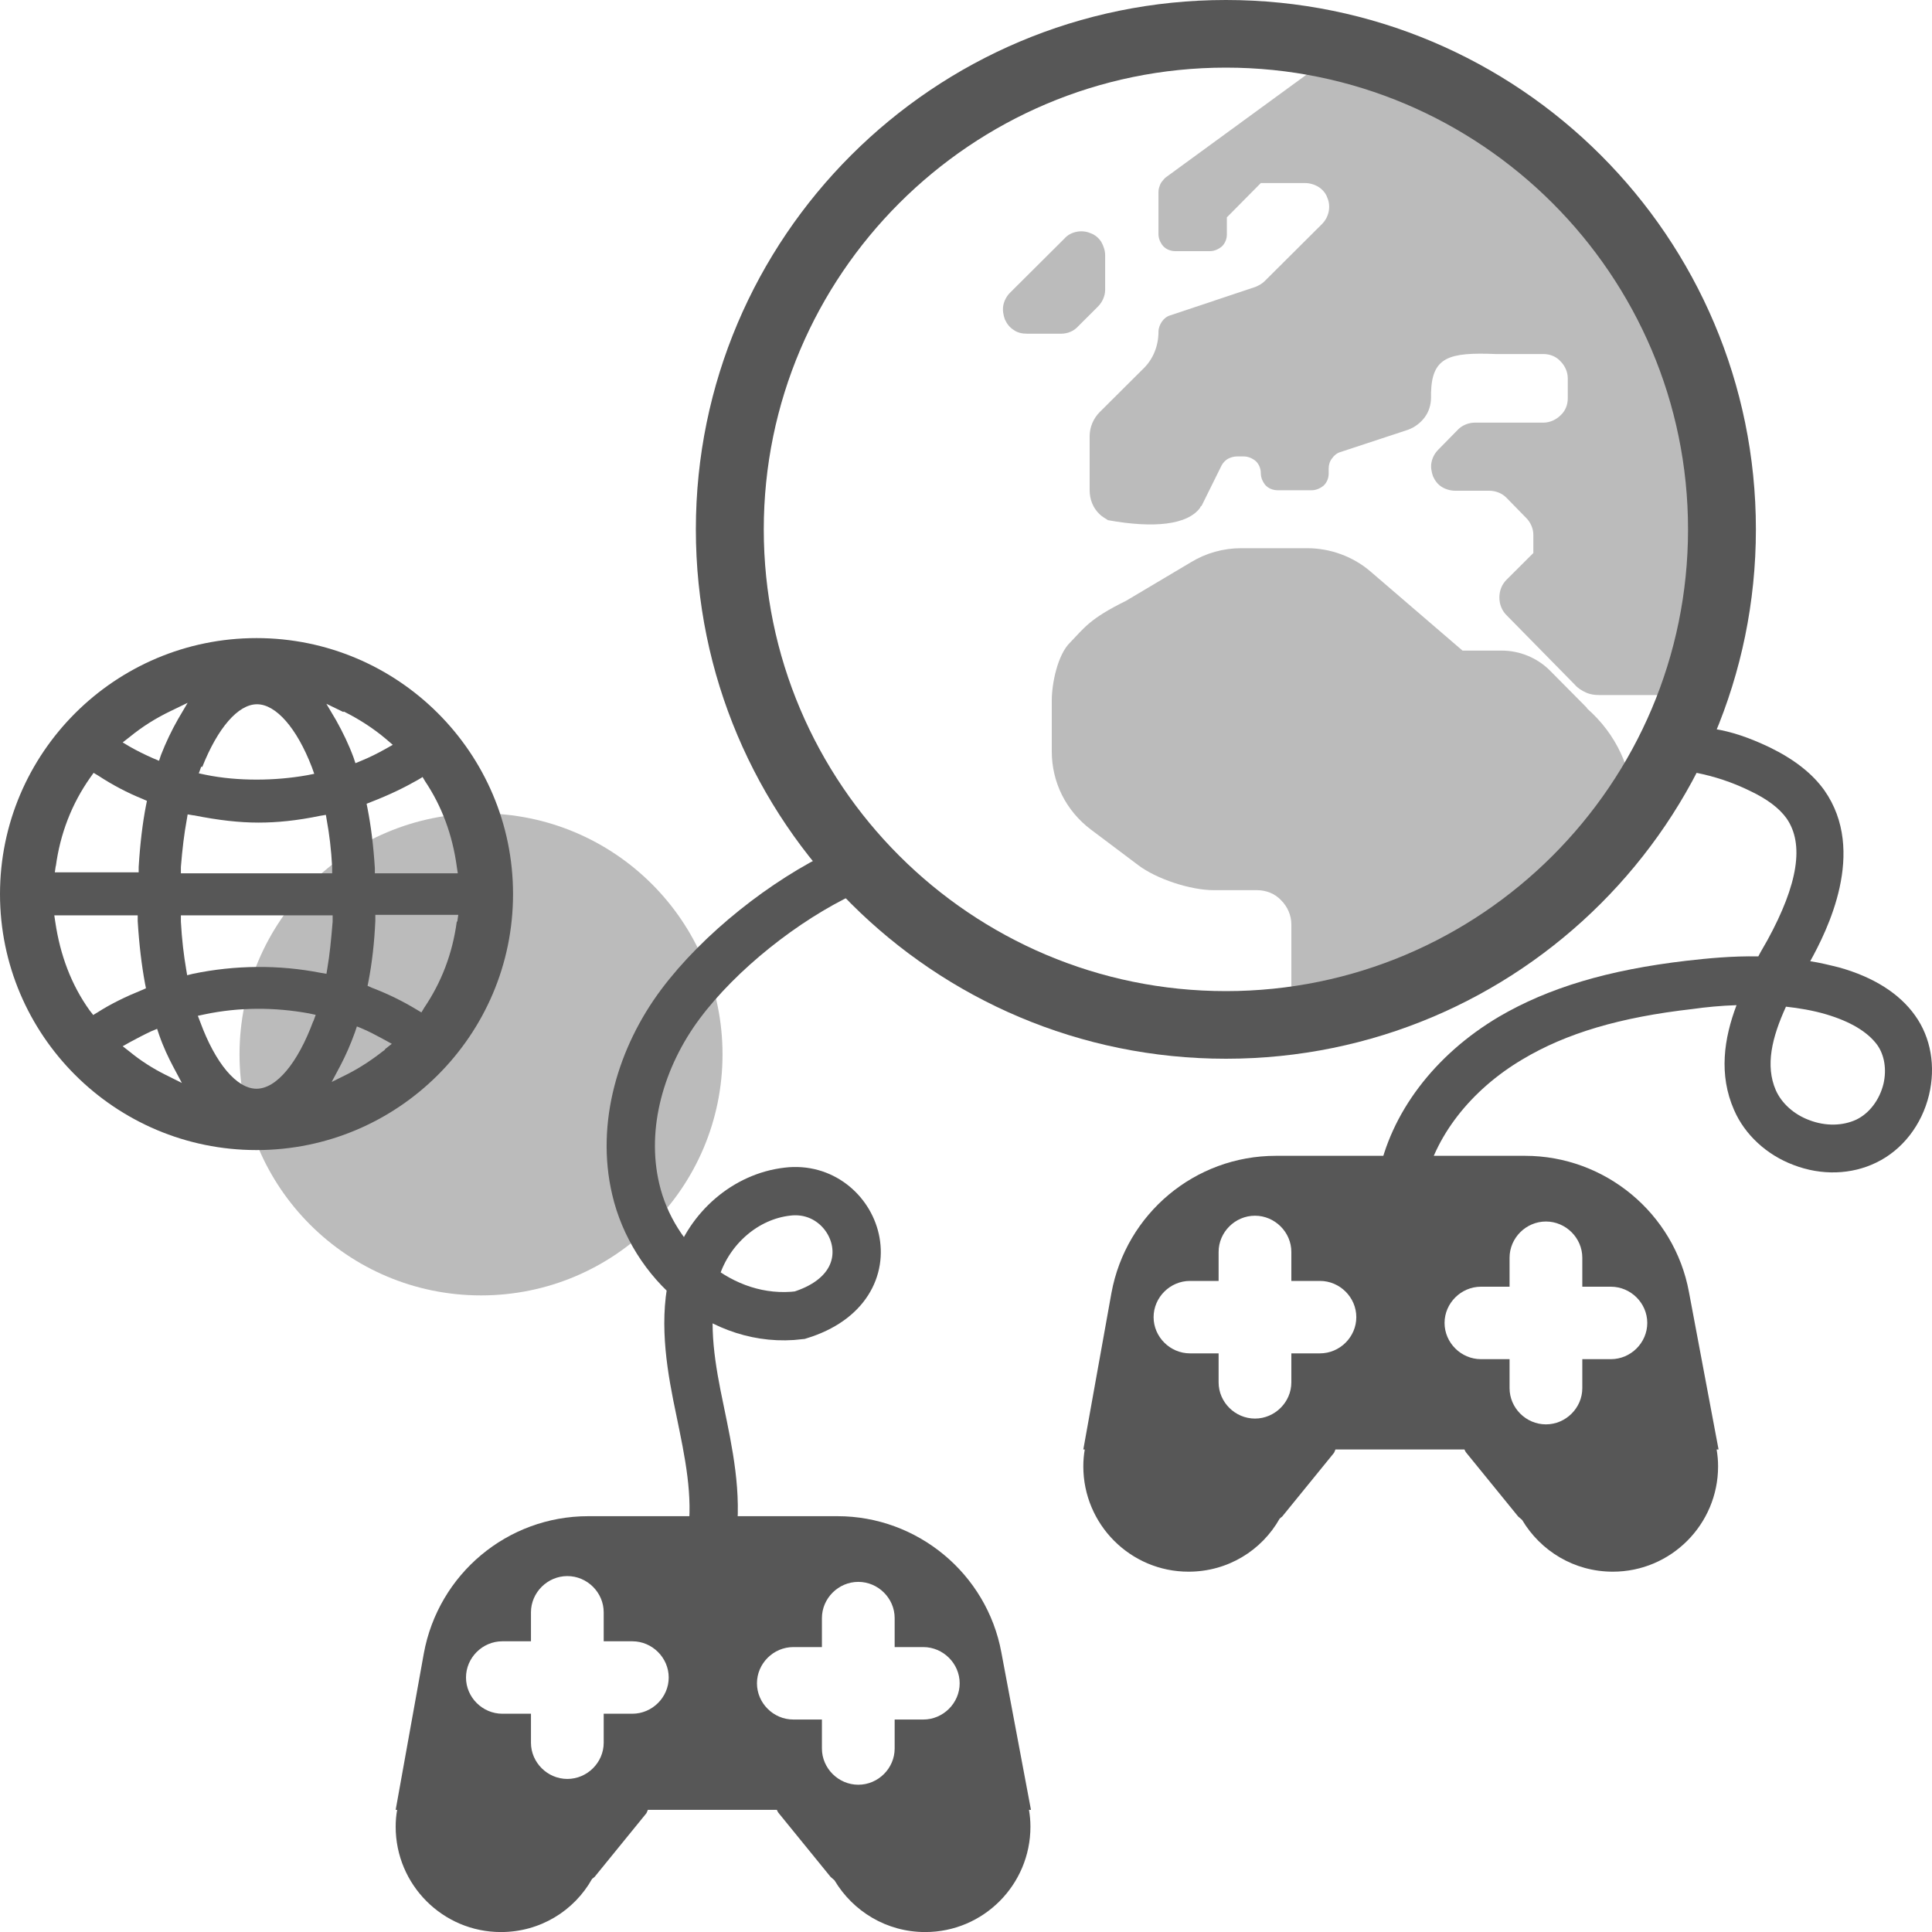 <?xml version="1.0" encoding="UTF-8"?> <svg xmlns="http://www.w3.org/2000/svg" width="40" height="40" viewBox="0 0 40 40" fill="none"><g clip-path="url(#clip0_1636_106657)"><path opacity="0.4" d="M9.959 26.82C12.721 26.82 14.959 24.586 14.959 21.83C14.959 19.074 12.721 16.84 9.959 16.84C7.198 16.84 4.959 19.074 4.959 21.83C4.959 24.586 7.198 26.82 9.959 26.82Z" fill="#575757"></path><path d="M5.311 13.211C2.379 13.211 0 15.591 0 18.511C0 21.431 2.379 23.811 5.311 23.811C8.243 23.811 10.622 21.431 10.622 18.511C10.622 15.591 8.243 13.211 5.311 13.211ZM8.745 16.081L8.805 16.181C9.146 16.691 9.367 17.281 9.457 17.941L9.478 18.081H7.761V17.971C7.731 17.501 7.68 17.101 7.61 16.741L7.59 16.641L7.69 16.601C8.052 16.461 8.363 16.311 8.644 16.151L8.745 16.091V16.081ZM7.118 14.731C7.419 14.881 7.721 15.071 7.992 15.301L8.132 15.421L7.972 15.511C7.811 15.601 7.65 15.681 7.48 15.751L7.359 15.801L7.319 15.681C7.219 15.411 7.098 15.161 6.958 14.911L6.757 14.571L7.108 14.741L7.118 14.731ZM4.187 15.881C4.508 15.071 4.93 14.581 5.321 14.581C5.713 14.581 6.144 15.071 6.456 15.881L6.506 16.021L6.355 16.051C6.014 16.111 5.662 16.141 5.311 16.141C4.96 16.141 4.598 16.111 4.257 16.041L4.116 16.011L4.167 15.871L4.187 15.881ZM4.016 16.881C4.518 16.981 4.95 17.031 5.351 17.031C5.733 17.031 6.144 16.991 6.626 16.891L6.747 16.871L6.767 16.991C6.817 17.261 6.857 17.581 6.877 17.951V18.081H3.745V17.951C3.775 17.571 3.815 17.251 3.865 16.981L3.885 16.861L4.006 16.881H4.016ZM2.681 15.261C2.962 15.031 3.243 14.861 3.534 14.721L3.885 14.551L3.685 14.891C3.554 15.121 3.434 15.371 3.333 15.631L3.293 15.751L3.173 15.701C2.992 15.621 2.831 15.541 2.691 15.461L2.54 15.371L2.681 15.261ZM1.155 17.941C1.245 17.261 1.486 16.641 1.867 16.101L1.938 16.001L2.038 16.061C2.329 16.251 2.63 16.411 2.952 16.541L3.042 16.581L3.022 16.681C2.952 17.041 2.901 17.461 2.871 17.951V18.061H1.135L1.155 17.921V17.941ZM1.928 21.011L1.857 20.921C1.476 20.391 1.245 19.771 1.145 19.091L1.124 18.951H2.851V19.071C2.881 19.561 2.932 19.981 3.002 20.361L3.022 20.461L2.932 20.501C2.61 20.631 2.299 20.781 2.018 20.961L1.918 21.021L1.928 21.011ZM3.424 22.251C3.163 22.121 2.912 21.961 2.681 21.771L2.54 21.661L2.701 21.571C2.831 21.501 2.982 21.421 3.132 21.351L3.253 21.301L3.293 21.421C3.383 21.681 3.484 21.891 3.584 22.081L3.765 22.421L3.424 22.251ZM6.486 21.141C6.164 22.011 5.723 22.541 5.311 22.541C4.899 22.541 4.458 22.011 4.146 21.161L4.096 21.031L4.237 21.001C4.95 20.851 5.683 20.851 6.395 20.981L6.536 21.011L6.486 21.151V21.141ZM6.757 20.161L6.636 20.141C5.773 19.971 4.859 19.981 3.996 20.161L3.875 20.191L3.855 20.071C3.805 19.781 3.765 19.451 3.745 19.081V18.951H6.887V19.081C6.857 19.441 6.827 19.761 6.777 20.051L6.757 20.171V20.161ZM7.972 21.731C7.731 21.921 7.48 22.091 7.209 22.231L6.867 22.401L7.048 22.061C7.158 21.851 7.259 21.621 7.349 21.371L7.389 21.251L7.51 21.301C7.65 21.361 7.781 21.431 7.911 21.501L8.112 21.611L7.972 21.721V21.731ZM9.457 19.081C9.367 19.751 9.136 20.341 8.785 20.861L8.725 20.961L8.624 20.901C8.343 20.731 8.042 20.581 7.701 20.451L7.61 20.411L7.63 20.311C7.701 19.941 7.751 19.521 7.771 19.061V18.941H9.488L9.468 19.081H9.457Z" fill="#575757"></path><path opacity="0.4" d="M20.984 6.829C21.064 6.889 21.164 6.909 21.265 6.909H21.968C22.098 6.909 22.229 6.859 22.319 6.759L22.73 6.349C22.821 6.259 22.881 6.129 22.881 5.999V5.289C22.881 5.189 22.851 5.099 22.801 5.009C22.751 4.929 22.67 4.859 22.58 4.829C22.489 4.789 22.389 4.779 22.289 4.799C22.188 4.819 22.098 4.869 22.038 4.939L20.913 6.059C20.843 6.129 20.793 6.219 20.773 6.319C20.753 6.419 20.773 6.519 20.803 6.609C20.843 6.699 20.903 6.779 20.984 6.829Z" fill="#575757"></path><path opacity="0.4" d="M27.77 1.02L24.126 3.68C24.126 3.68 24.046 3.76 24.025 3.81C24.005 3.86 23.985 3.91 23.985 3.97V4.85C23.985 4.94 24.025 5.03 24.086 5.1C24.156 5.17 24.246 5.2 24.337 5.2H25.049C25.14 5.2 25.23 5.16 25.3 5.1C25.371 5.03 25.401 4.94 25.401 4.85V4.5L26.104 3.79H27.017C27.118 3.79 27.218 3.82 27.298 3.87C27.379 3.92 27.449 4 27.479 4.09C27.519 4.18 27.529 4.28 27.509 4.38C27.489 4.48 27.439 4.57 27.369 4.64L26.184 5.82C26.134 5.87 26.064 5.91 25.993 5.94L24.226 6.53C24.156 6.55 24.096 6.6 24.055 6.66C24.015 6.72 23.985 6.79 23.985 6.87C23.985 7.16 23.875 7.44 23.664 7.64L22.77 8.53C22.64 8.66 22.56 8.84 22.56 9.03V10.15C22.56 10.34 22.63 10.52 22.77 10.65C22.821 10.7 22.881 10.73 22.941 10.77C23.885 10.94 24.588 10.87 24.849 10.51C24.849 10.49 24.869 10.48 24.879 10.47L25.29 9.64C25.32 9.58 25.371 9.53 25.421 9.5C25.481 9.47 25.541 9.45 25.612 9.45H25.752C25.843 9.45 25.933 9.49 26.003 9.55C26.073 9.62 26.104 9.71 26.104 9.8C26.104 9.89 26.144 9.98 26.204 10.05C26.274 10.12 26.365 10.15 26.455 10.15H27.158C27.248 10.15 27.338 10.11 27.409 10.05C27.479 9.98 27.509 9.89 27.509 9.8V9.7C27.509 9.63 27.529 9.55 27.579 9.49C27.62 9.43 27.68 9.38 27.75 9.36L29.146 8.9C29.286 8.85 29.407 8.76 29.497 8.64C29.587 8.52 29.628 8.37 29.628 8.23V8.13C29.648 7.39 29.999 7.29 30.973 7.33H31.957C32.087 7.33 32.218 7.38 32.308 7.48C32.399 7.57 32.459 7.7 32.459 7.83V8.25C32.459 8.38 32.409 8.51 32.308 8.6C32.218 8.69 32.087 8.75 31.957 8.75H30.541C30.411 8.75 30.28 8.8 30.19 8.89L29.778 9.31C29.708 9.38 29.658 9.47 29.638 9.57C29.617 9.67 29.638 9.77 29.668 9.86C29.708 9.95 29.768 10.03 29.849 10.08C29.929 10.13 30.029 10.16 30.13 10.16H30.832C30.963 10.16 31.093 10.21 31.184 10.3L31.595 10.72C31.686 10.81 31.746 10.94 31.746 11.07V11.45L31.194 12C31.093 12.1 31.043 12.23 31.043 12.37C31.043 12.51 31.093 12.64 31.194 12.74L32.609 14.18C32.67 14.25 32.75 14.3 32.84 14.34C32.931 14.38 33.021 14.39 33.111 14.39H35.26C35.511 13.46 35.631 12.5 35.631 11.54C35.631 6.55 32.298 2.34 27.75 1.01L27.77 1.02Z" fill="#575757"></path><path opacity="0.4" d="M32.85 14.65L32.087 13.88C31.826 13.62 31.465 13.47 31.093 13.47H30.28L28.372 11.83C28.011 11.52 27.539 11.35 27.067 11.35H25.692C25.33 11.35 24.969 11.45 24.658 11.64L23.312 12.44C22.559 12.81 22.449 13 22.158 13.3C21.897 13.55 21.776 14.15 21.776 14.5V15.56C21.776 15.87 21.847 16.18 21.987 16.46C22.128 16.74 22.329 16.98 22.579 17.17L23.563 17.91C23.945 18.2 24.648 18.43 25.13 18.43H26.023C26.214 18.43 26.395 18.5 26.525 18.64C26.656 18.77 26.736 18.95 26.736 19.14V21.51C29.507 21.15 32.037 19.74 33.804 17.58V16.71C33.804 15.92 33.453 15.19 32.86 14.67L32.85 14.65Z" fill="#575757"></path><path d="M25.381 1.4C30.652 1.4 34.949 5.69 34.949 10.96C34.949 16.23 30.662 20.52 25.381 20.52C20.1 20.52 15.813 16.23 15.813 10.96C15.813 5.69 20.11 1.4 25.381 1.4ZM25.381 0C19.327 0 14.407 4.91 14.407 10.96C14.407 17.01 19.317 21.92 25.381 21.92C31.445 21.92 36.354 17.01 36.354 10.96C36.354 4.91 31.445 0 25.381 0Z" fill="#575757"></path><path d="M21.345 37.471L20.732 34.211C20.431 32.581 18.995 31.391 17.339 31.391H12.178C10.502 31.391 9.076 32.591 8.775 34.231L8.192 37.471H8.223C8.202 37.581 8.192 37.701 8.192 37.821C8.192 39.021 9.166 40.001 10.371 40.001C11.184 40.001 11.887 39.561 12.258 38.901C12.279 38.881 12.299 38.871 12.309 38.861L13.383 37.541C13.383 37.541 13.403 37.501 13.413 37.471H16.084C16.084 37.471 16.104 37.521 16.124 37.541L17.198 38.861C17.198 38.861 17.248 38.901 17.278 38.931C17.66 39.571 18.353 40.001 19.156 40.001C20.361 40.001 21.334 39.021 21.334 37.821C21.334 37.701 21.324 37.591 21.304 37.471H21.334H21.345ZM13.092 35.481H12.499V36.081C12.499 36.491 12.158 36.831 11.746 36.831C11.335 36.831 10.993 36.491 10.993 36.081V35.481H10.401C9.989 35.481 9.648 35.141 9.648 34.731C9.648 34.321 9.989 33.981 10.401 33.981H10.993V33.381C10.993 32.971 11.335 32.631 11.746 32.631C12.158 32.631 12.499 32.971 12.499 33.381V33.981H13.092C13.503 33.981 13.845 34.321 13.845 34.731C13.845 35.141 13.503 35.481 13.092 35.481ZM19.116 35.601H18.523V36.201C18.523 36.611 18.182 36.951 17.77 36.951C17.359 36.951 17.017 36.611 17.017 36.201V35.601H16.425C16.013 35.601 15.672 35.261 15.672 34.851C15.672 34.441 16.013 34.101 16.425 34.101H17.017V33.501C17.017 33.091 17.359 32.751 17.77 32.751C18.182 32.751 18.523 33.091 18.523 33.501V34.101H19.116C19.527 34.101 19.869 34.441 19.869 34.851C19.869 35.261 19.527 35.601 19.116 35.601Z" fill="#575757"></path><path d="M35.581 30.01L34.968 26.75C34.667 25.12 33.231 23.93 31.575 23.93H26.415C24.738 23.93 23.312 25.13 23.011 26.77L22.429 30.01H22.459C22.439 30.12 22.429 30.24 22.429 30.36C22.429 31.56 23.403 32.54 24.607 32.54C25.421 32.54 26.123 32.1 26.495 31.44C26.515 31.42 26.535 31.41 26.545 31.4L27.619 30.08C27.619 30.08 27.639 30.04 27.649 30.01H30.32C30.32 30.01 30.34 30.06 30.36 30.08L31.434 31.4C31.434 31.4 31.485 31.44 31.515 31.47C31.896 32.11 32.589 32.54 33.392 32.54C34.597 32.54 35.571 31.56 35.571 30.36C35.571 30.24 35.561 30.13 35.541 30.01H35.571H35.581ZM27.328 28.02H26.736V28.62C26.736 29.03 26.394 29.37 25.983 29.37C25.571 29.37 25.23 29.03 25.23 28.62V28.02H24.637C24.226 28.02 23.884 27.68 23.884 27.27C23.884 26.86 24.226 26.52 24.637 26.52H25.23V25.92C25.23 25.51 25.571 25.17 25.983 25.17C26.394 25.17 26.736 25.51 26.736 25.92V26.52H27.328C27.74 26.52 28.081 26.86 28.081 27.27C28.081 27.68 27.74 28.02 27.328 28.02ZM33.352 28.14H32.76V28.74C32.76 29.15 32.418 29.49 32.007 29.49C31.595 29.49 31.254 29.15 31.254 28.74V28.14H30.661C30.25 28.14 29.908 27.8 29.908 27.39C29.908 26.98 30.25 26.64 30.661 26.64H31.254V26.04C31.254 25.63 31.595 25.29 32.007 25.29C32.418 25.29 32.76 25.63 32.76 26.04V26.64H33.352C33.764 26.64 34.105 26.98 34.105 27.39C34.105 27.8 33.764 28.14 33.352 28.14Z" fill="#575757"></path><path d="M17.469 18.061C16.244 18.64 14.899 19.701 14.086 20.791C13.273 21.881 12.851 23.3 13.162 24.62C13.514 26.14 14.939 27.43 16.556 27.23C18.534 26.62 17.73 24.5 16.305 24.671C15.431 24.77 14.688 25.43 14.417 26.27C14.146 27.11 14.257 28.02 14.427 28.881C14.598 29.741 14.819 30.61 14.769 31.491" stroke="#575757" stroke-miterlimit="10"></path><path d="M29.477 24.561L28.533 24.361C28.784 23.051 29.698 21.841 31.033 21.051C32.057 20.451 33.292 20.081 34.919 19.891C35.36 19.841 35.862 19.791 36.404 19.801C36.465 19.681 36.535 19.571 36.595 19.461C37.228 18.301 37.358 17.471 36.987 16.941C36.836 16.731 36.585 16.541 36.224 16.371C35.511 16.021 34.708 15.871 33.914 15.921L34.266 15.061C35.22 15.001 35.772 15.061 36.635 15.471C37.147 15.721 37.519 16.011 37.77 16.361C38.663 17.631 37.82 19.281 37.479 19.901C37.679 19.931 37.88 19.981 38.081 20.031C38.794 20.231 39.326 20.571 39.647 21.021C39.979 21.481 40.079 22.081 39.938 22.671C39.788 23.291 39.386 23.811 38.844 24.071C38.332 24.321 37.71 24.341 37.137 24.121C36.575 23.911 36.123 23.491 35.902 22.981C35.581 22.251 35.692 21.501 35.953 20.811C35.631 20.821 35.32 20.851 35.039 20.891C33.543 21.061 32.429 21.391 31.525 21.931C30.441 22.571 29.688 23.551 29.487 24.561H29.477ZM36.977 20.841C36.685 21.481 36.545 22.061 36.766 22.571C36.886 22.841 37.137 23.071 37.459 23.191C37.8 23.321 38.151 23.311 38.432 23.181C38.703 23.051 38.914 22.771 38.995 22.441C39.065 22.141 39.015 21.841 38.864 21.631C38.663 21.361 38.312 21.151 37.81 21.001C37.539 20.921 37.248 20.871 36.967 20.841H36.977Z" fill="#575757"></path></g><defs><clipPath id="clip0_1636_106657"><rect width="40" height="40" fill="white"></rect></clipPath></defs></svg> 